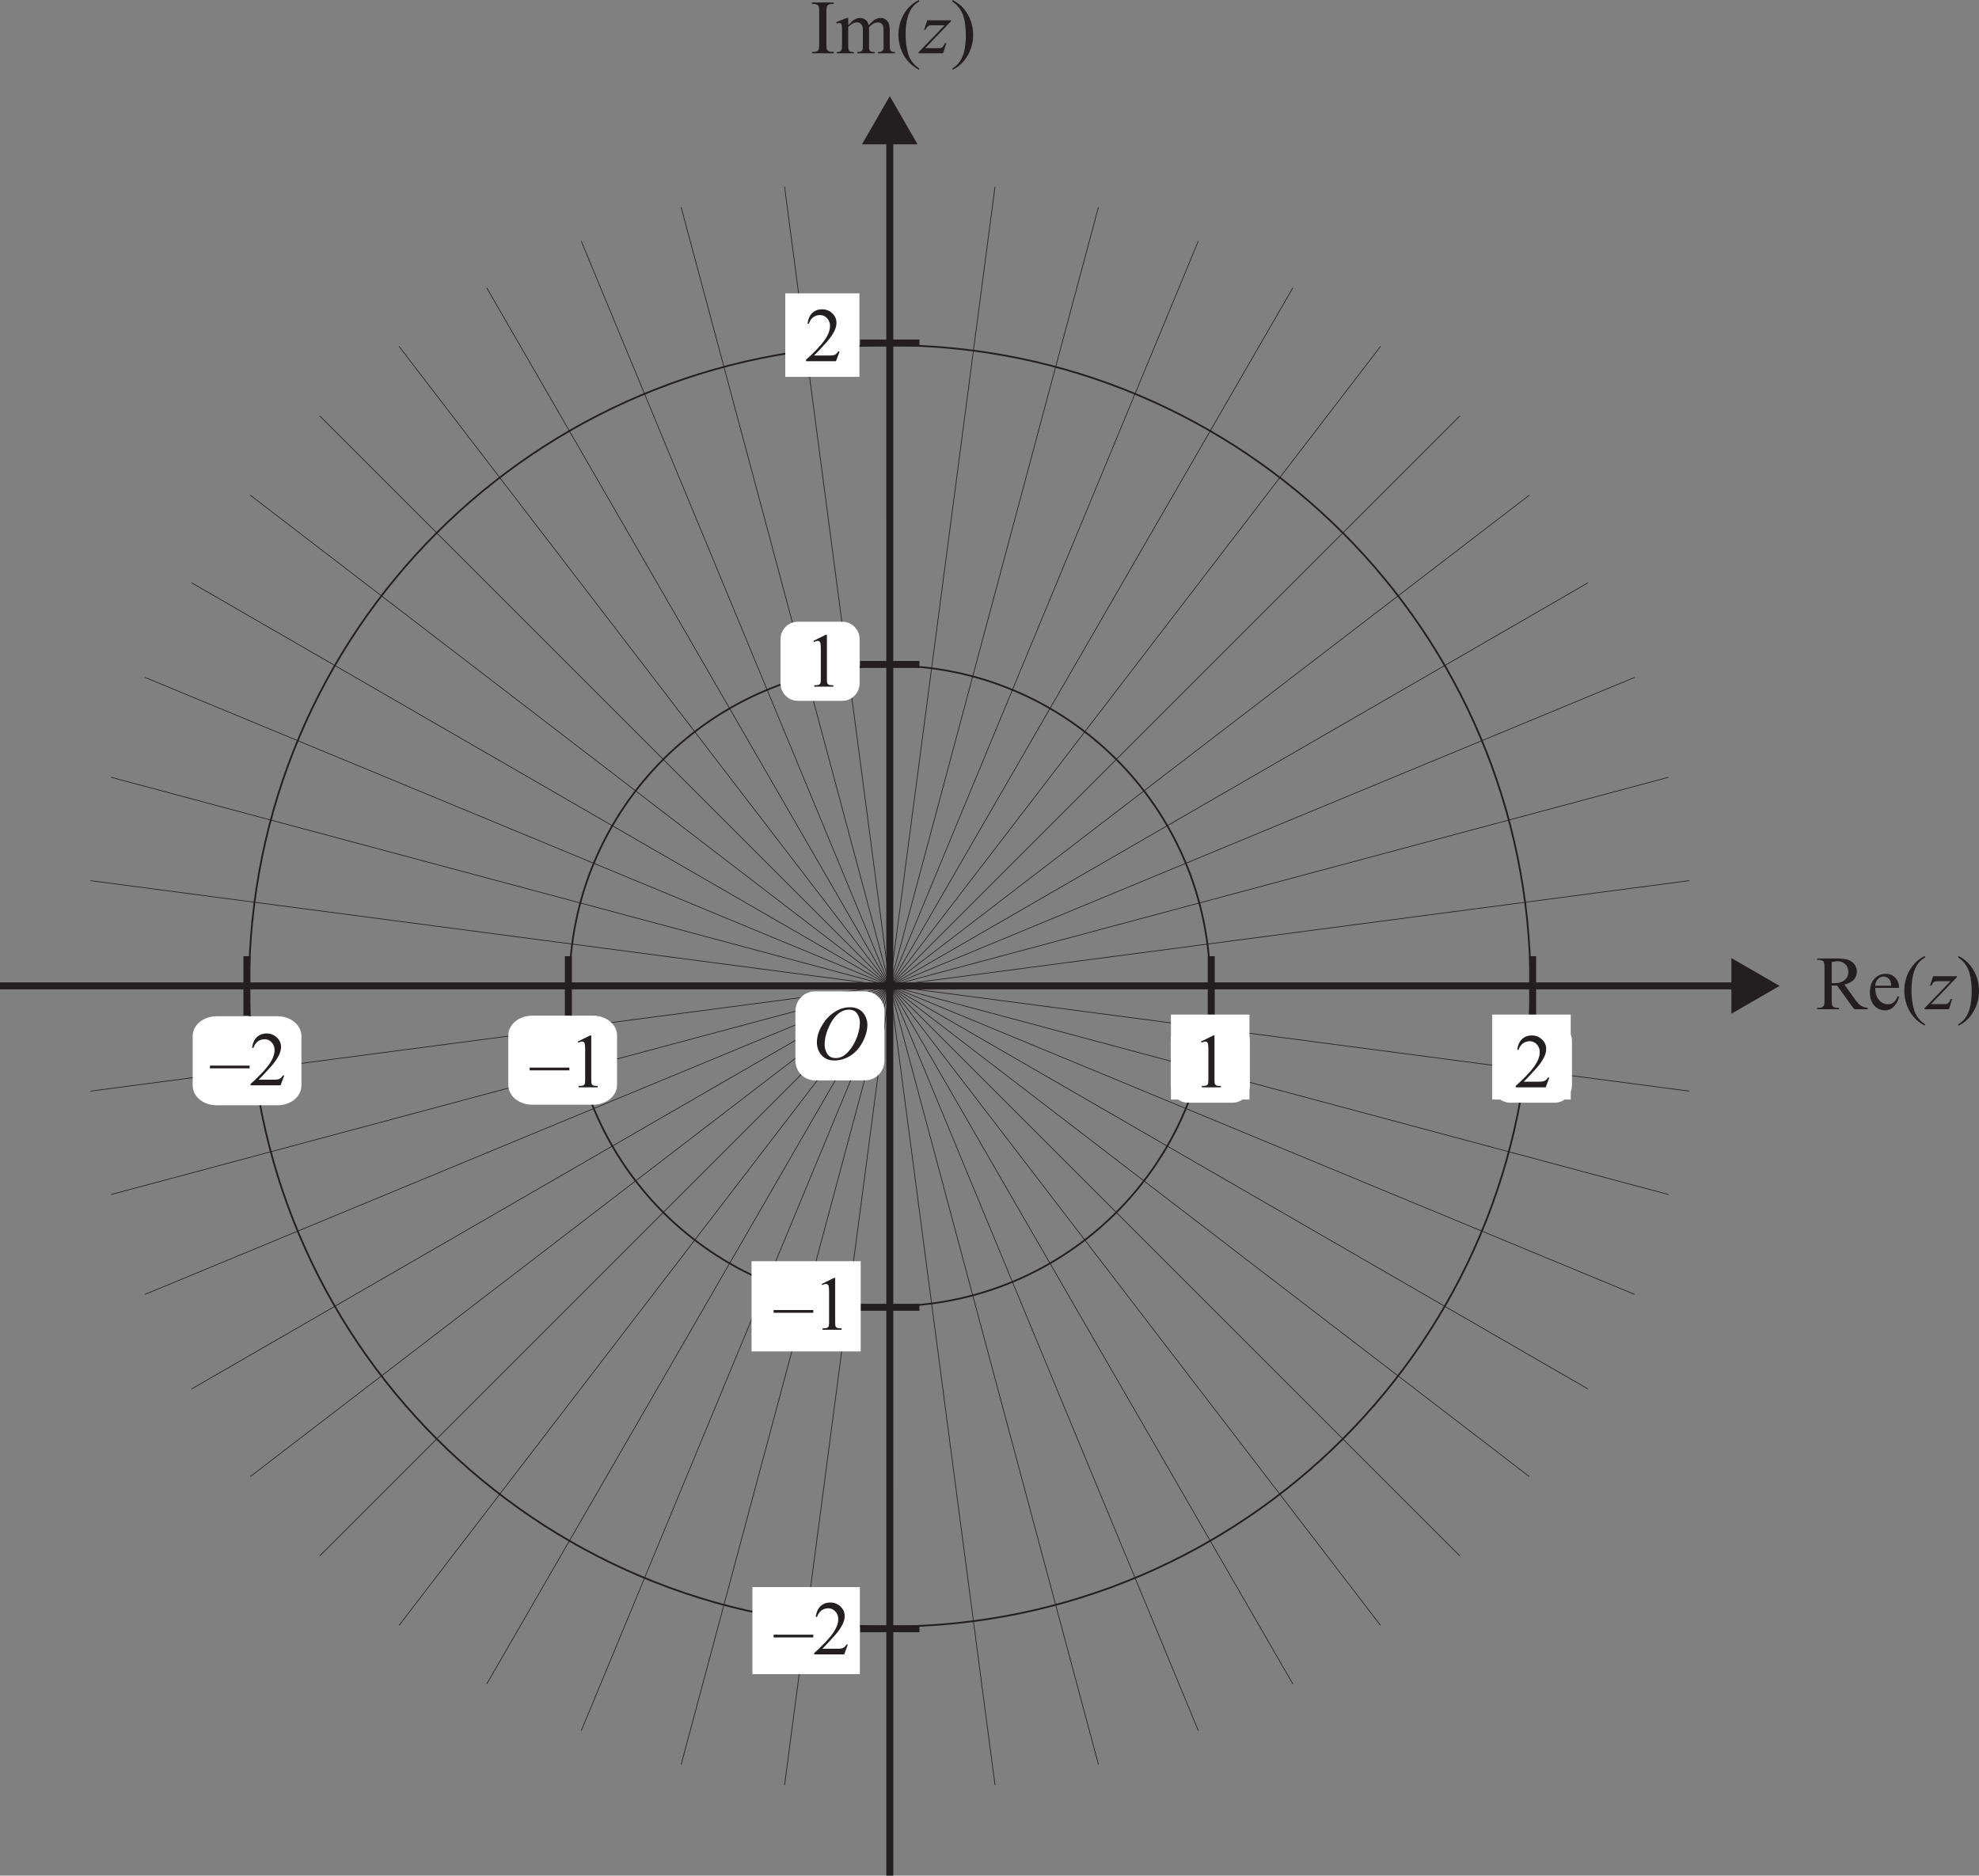 <svg width="378.267" height="358.526" viewBox="0 0 283.7 268.894" xmlns:xlink="http://www.w3.org/1999/xlink" xmlns="http://www.w3.org/2000/svg"><rect x="0" y="0" width="283.7" height="268.894" fill="#808080" stroke="none"/><defs><path d="M3.422 2.156v.203a5.45 5.45 0 0 1-1.36-.968A5.341 5.341 0 0 1 .875-.438 5.908 5.908 0 0 1 .453-2.64c0-1.101.27-2.113.813-3.03.55-.915 1.27-1.571 2.156-1.97v.235c-.45.242-.813.574-1.094 1-.281.418-.496.953-.64 1.61a9.746 9.746 0 0 0-.204 2.015c0 .773.063 1.469.188 2.094.094.492.203.882.328 1.187.133.3.313.586.531.86.227.28.524.546.89.796zm0 0" id="f"/><path d="M5.047-1.406 4.53 0H.234v-.203C1.492-1.348 2.38-2.285 2.891-3.016c.52-.738.78-1.41.78-2.015 0-.457-.14-.832-.421-1.125a1.345 1.345 0 0 0-1.016-.453c-.355 0-.68.105-.968.312-.282.211-.493.516-.625.922H.453c.082-.664.305-1.176.672-1.531.375-.352.844-.532 1.406-.532.582 0 1.07.196 1.469.579.395.375.594.824.594 1.343 0 .368-.086.73-.25 1.094-.274.586-.703 1.2-1.297 1.844-.887.98-1.445 1.57-1.672 1.765h1.906c.383 0 .656-.007.813-.03a1.12 1.12 0 0 0 .422-.173 1.22 1.22 0 0 0 .328-.39zm0 0" id="a"/><path d="m1.297-6.563 1.766-.875h.171v6.157c0 .406.016.664.047.765.04.094.114.172.219.235.102.054.32.078.656.078V0H1.422v-.203c.344 0 .562-.024.656-.078a.464.464 0 0 0 .219-.203c.039-.094.062-.36.062-.797V-5.22c0-.531-.023-.867-.062-1.015a.405.405 0 0 0-.14-.25.36.36 0 0 0-.235-.079c-.137 0-.32.055-.547.157zm0 0" id="c"/><path d="M3.39-.203V0H.282v-.203h.25c.301 0 .52-.086.656-.266.083-.113.125-.39.125-.828V-6c0-.363-.023-.602-.062-.719a.545.545 0 0 0-.219-.234 1.066 1.066 0 0 0-.5-.125h-.25v-.203h3.11v.203h-.266c-.293 0-.508.086-.64.25-.094.117-.141.39-.141.828v4.703c0 .375.023.621.078.734a.42.42 0 0 0 .219.235.984.984 0 0 0 .484.125zm0 0" id="d"/><path d="M1.813-4.016c.351-.363.562-.57.625-.625.164-.132.335-.238.515-.312.188-.07.375-.11.563-.11.3 0 .562.09.78.266.227.18.38.438.454.781.375-.425.688-.707.938-.843a1.64 1.64 0 0 1 .78-.204c.259 0 .489.07.688.204.207.136.375.355.5.656.07.21.11.531.11.969v2.125c0 .304.023.511.078.625a.452.452 0 0 0 .187.218c.102.055.266.079.485.079V0H6.078v-.188h.11c.207 0 .367-.039.484-.124a.577.577 0 0 0 .187-.282c.008-.062.016-.234.016-.515v-2.125c0-.395-.047-.676-.14-.844-.15-.227-.372-.344-.673-.344-.187 0-.382.047-.578.14-.187.095-.418.274-.687.532l-.016.063.016.234v2.344c0 .336.016.543.047.625.039.086.113.156.218.218.102.055.282.079.532.079V0H3.109v-.188c.27 0 .454-.03.547-.093a.584.584 0 0 0 .219-.297c.02-.063.031-.238.031-.531v-2.125c0-.395-.058-.68-.172-.86a.797.797 0 0 0-.671-.343c-.188 0-.376.054-.563.156a2.078 2.078 0 0 0-.688.531v2.64c0 .325.02.532.063.626.04.093.102.168.188.218.093.055.273.079.546.079V0H.172v-.188c.226 0 .383-.023.469-.078A.446.446 0 0 0 .844-.5c.05-.102.078-.305.078-.61v-1.874c0-.54-.016-.895-.047-1.063A.467.467 0 0 0 .75-4.28a.364.364 0 0 0-.219-.063c-.105 0-.226.028-.36.078l-.077-.203 1.484-.593h.234zm0 0" id="e"/><path d="M5.594-2.438H-.094v-.39h5.688zm0 0" id="b"/><path d="M.25-7.406v-.235c.54.274.992.59 1.36.954a5.584 5.584 0 0 1 1.187 1.843c.281.7.422 1.434.422 2.203A5.766 5.766 0 0 1 2.39.391C1.848 1.305 1.133 1.96.25 2.359v-.203c.438-.25.797-.59 1.078-1.015.29-.418.504-.95.64-1.594.134-.645.204-1.32.204-2.031 0-.758-.059-1.457-.172-2.094-.094-.488-.21-.879-.344-1.172a3.394 3.394 0 0 0-.531-.86 3.888 3.888 0 0 0-.875-.796zm0 0" id="h"/><path d="M7.438 0H5.484L3.031-3.406c-.187.011-.34.015-.453.015h-.156c-.055-.007-.106-.015-.156-.015v2.11c0 .46.046.745.14.859.133.156.344.234.625.234h.281V0H.188v-.203h.28c.302 0 .52-.098.657-.297.07-.113.11-.379.11-.797V-6c0-.457-.055-.738-.157-.844-.137-.156-.34-.234-.61-.234h-.28v-.203h2.656c.77 0 1.336.058 1.703.172.375.117.687.324.937.625.258.304.391.664.391 1.078 0 .449-.148.84-.438 1.172-.292.324-.746.554-1.359.687l1.5 2.094c.344.48.64.797.89.953.25.156.571.258.97.297zM2.266-3.75c.062 0 .117.008.171.016h.126c.695 0 1.218-.149 1.562-.454.352-.3.531-.687.531-1.156 0-.445-.14-.812-.422-1.093-.28-.29-.656-.438-1.125-.438-.21 0-.492.04-.843.11zm0 0" id="i"/><path d="M1.172-3.063c0 .731.176 1.305.531 1.72.352.417.774.624 1.266.624.32 0 .597-.086.828-.265.238-.176.441-.485.61-.922l.171.11a2.678 2.678 0 0 1-.672 1.343c-.355.406-.804.61-1.344.61-.593 0-1.105-.227-1.53-.688C.612-1 .405-1.617.405-2.391c0-.843.211-1.5.64-1.968a2.138 2.138 0 0 1 1.641-.72c.54 0 .989.184 1.344.548.364.367.547.855.547 1.468zm0-.312h2.281c-.023-.313-.062-.535-.125-.672a1.042 1.042 0 0 0-.953-.64c-.293 0-.559.117-.797.343-.23.23-.367.555-.406.969zm0 0" id="j"/><path d="M.922-4.734h3.406v.14L.625-.734h1.563c.374 0 .609-.008.703-.032a.638.638 0 0 0 .28-.187c.083-.094.177-.266.282-.516h.203L3.187 0h-3.5v-.156l3.72-3.86H1.858c-.324 0-.523.008-.593.016a.694.694 0 0 0-.297.172 1.739 1.739 0 0 0-.297.453H.469zm0 0" id="g"/><path d="M5.422-7.453c.476 0 .906.105 1.281.312.375.211.664.524.875.938.207.406.313.828.313 1.266 0 .78-.23 1.605-.688 2.468-.45.856-1.039 1.512-1.766 1.969-.73.45-1.484.672-2.265.672-.563 0-1.031-.125-1.406-.375a2.342 2.342 0 0 1-.844-.984 2.983 2.983 0 0 1-.266-1.188c0-.688.16-1.36.485-2.016.332-.664.722-1.222 1.171-1.671.458-.446.942-.79 1.454-1.032.52-.238 1.07-.36 1.656-.36zm-.188.344c-.355 0-.703.09-1.046.265-.344.18-.684.469-1.016.875-.336.407-.637.934-.906 1.578-.336.805-.5 1.563-.5 2.282 0 .5.129.949.39 1.343.258.399.66.594 1.203.594.32 0 .641-.078.954-.234.32-.164.648-.446.984-.844.426-.488.785-1.113 1.078-1.875.29-.758.438-1.469.438-2.125a2.24 2.24 0 0 0-.391-1.297c-.262-.375-.656-.562-1.188-.562zm0 0" id="k"/></defs><g transform="translate(-146.988 -121.348)"><path fill="none" stroke="#231f20" stroke-miterlimit="10" d="M146.988 262.688H396.36"/><path fill="#231f20" d="m395.191 266.676 6.91-3.989-6.91-3.988zm0 0"/><path fill="#fff" stroke-width=".1" stroke="#231f20" stroke-miterlimit="10" d="m159.965 277.773 229.16-30.171M162.914 292.598l223.262-59.82M167.773 306.914l213.543-88.453M174.457 320.473l200.172-115.57M182.855 333.04 366.23 192.331M192.824 344.406 356.266 180.97M204.191 354.375 344.898 171M216.762 362.773l115.566-200.171M230.32 369.46l88.45-213.546M244.633 374.32l59.82-223.265M259.46 377.27l30.169-229.165"/><path fill="#fff" d="m274.547 390.242-.004-255.11zm0 0"/><path fill="none" stroke="#231f20" stroke-miterlimit="10" d="m274.547 390.242-.004-249.37"/><path fill="#231f20" d="m278.531 142.04-3.988-6.911-3.988 6.91zm0 0"/><path fill="#fff" stroke-width=".1" stroke="#231f20" stroke-miterlimit="10" d="m289.629 377.266-30.172-229.16M304.457 374.316l-59.824-223.261M318.773 369.457l-88.457-213.539M332.332 362.773 216.758 162.602M344.898 354.375 204.188 171M356.266 344.406 192.824 180.97M366.23 333.04 182.855 192.331M374.629 320.473 174.46 204.903M381.316 306.914l-213.543-88.453M386.176 292.598l-223.262-59.82M389.125 277.773l-229.16-30.171"/><path fill="none" stroke="#231f20" stroke-miterlimit="10" d="M270.293 170.527h8.504M270.293 216.605h8.504M270.293 308.766h8.504M270.293 354.848h8.504M182.383 266.938v-8.504M228.465 266.938v-8.504M320.625 266.938v-8.504M366.703 266.938v-8.504"/><path fill="none" stroke-width=".25" stroke="#231f20" stroke-miterlimit="10" d="M320.469 262.688c0 25.363-20.563 45.921-45.922 45.921-25.367 0-45.926-20.558-45.926-45.921 0-25.364 20.559-45.926 45.926-45.926 25.36 0 45.922 20.562 45.922 45.925zm0 0"/><path fill="none" stroke-width=".25" stroke="#231f20" stroke-miterlimit="10" d="M366.395 262.688c0 50.726-41.125 91.847-91.852 91.847-50.727 0-91.848-41.12-91.848-91.847s41.121-91.852 91.848-91.852 91.852 41.125 91.852 91.851zm0 0"/><path fill="#fff" d="M259.559 175.371h10.632v-11.969H259.56zm0 0"/><use xlink:href="#a" x="262.303" y="173.129" fill="#231f20"/><path fill="#fff" d="M270.375 315.09h-15.648v-12.93h15.648zM254.852 361.355h15.402v-12.48h-15.402zm0 0"/><g fill="#231f20"><use xlink:href="#b" x="257.982" y="311.988"/><use xlink:href="#c" x="263.482" y="311.988"/></g><use xlink:href="#b" x="257.982" y="358.528" style="fill:#231f20;fill-opacity:1"/><use xlink:href="#a" x="263.482" y="358.528" style="fill:#231f20;fill-opacity:1"/><path fill="#fff" d="M326.11 278.98h-11.262V266.8h11.261zM372.16 278.98h-11.265V266.8h11.265zm0 0"/><g fill="#231f20"><use xlink:href="#d" x="263.11" y="128.988"/><use xlink:href="#e" x="266.773" y="128.988"/><use xlink:href="#f" x="275.331" y="128.988"/></g><use xlink:href="#g" x="278.994" y="128.988" fill="#231f20"/><use xlink:href="#h" x="283.273" y="128.988" fill="#231f20"/><g fill="#231f20"><use xlink:href="#i" x="407.307" y="266.035"/><use xlink:href="#j" x="414.644" y="266.035"/><use xlink:href="#f" x="419.528" y="266.035"/></g><use xlink:href="#g" x="423.19" y="266.035" fill="#231f20"/><use xlink:href="#h" x="427.469" y="266.035" fill="#231f20"/><path fill="#fff" d="M273.773 273.406c0 1.563-1.25 2.828-2.789 2.828h-7.175c-1.543 0-2.793-1.265-2.793-2.828v-7.101c0-1.563 1.25-2.828 2.793-2.828h7.175c1.54 0 2.79 1.265 2.79 2.828zM235.445 276.89c0 1.563-1.527 2.829-3.41 2.829h-8.773c-1.88 0-3.407-1.266-3.407-2.828v-7.102c0-1.562 1.528-2.828 3.407-2.828h8.773c1.883 0 3.41 1.266 3.41 2.828zM326.16 276.922c0 1.387-1.11 2.512-2.48 2.512h-6.38c-1.37 0-2.48-1.125-2.48-2.512v-6.317c0-1.386 1.11-2.511 2.48-2.511h6.38c1.37 0 2.48 1.125 2.48 2.511zM270.219 219.309c0 1.386-1.11 2.511-2.477 2.511h-6.383c-1.367 0-2.48-1.125-2.48-2.511v-6.317c0-1.387 1.113-2.512 2.48-2.512h6.383c1.367 0 2.477 1.125 2.477 2.512zM372.336 276.922c0 1.387-1.11 2.512-2.477 2.512h-6.382c-1.368 0-2.477-1.125-2.477-2.512v-6.317c0-1.386 1.11-2.511 2.477-2.511h6.382c1.368 0 2.477 1.125 2.477 2.511zM190.2 276.977c0 1.558-1.524 2.824-3.407 2.824h-8.773c-1.883 0-3.41-1.266-3.41-2.824v-7.106c0-1.558 1.527-2.828 3.41-2.828h8.773c1.883 0 3.406 1.27 3.406 2.828zm0 0"/><use xlink:href="#k" x="263.44" y="273.206" fill="#231f20"/><g fill="#231f20"><use xlink:href="#b" x="223.015" y="277.232"/><use xlink:href="#c" x="228.515" y="277.232"/></g><g fill="#231f20"><use xlink:href="#b" x="177.179" y="276.946"/><use xlink:href="#a" x="182.679" y="276.946"/></g><use xlink:href="#c" x="317.856" y="277.232" fill="#231f20"/><use xlink:href="#a" x="364.044" y="277.232" fill="#231f20"/><use xlink:href="#c" x="262.296" y="219.791" fill="#231f20"/></g></svg>